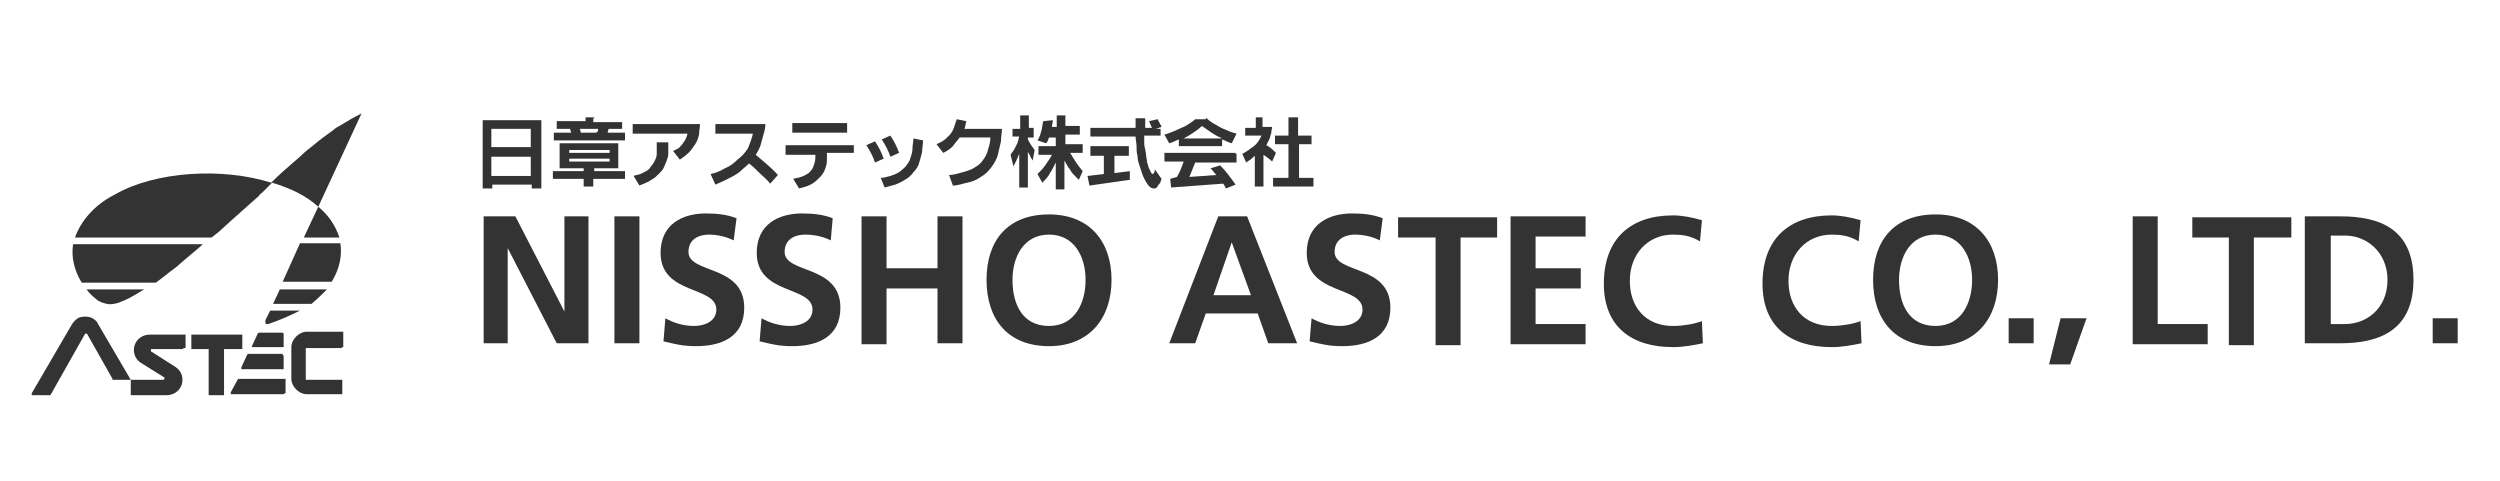 <?xml version="1.0" encoding="utf-8"?>
<!-- Generator: Adobe Illustrator 24.0.3, SVG Export Plug-In . SVG Version: 6.00 Build 0)  -->
<svg version="1.1" id="レイヤー_1" xmlns="http://www.w3.org/2000/svg" xmlns:xlink="http://www.w3.org/1999/xlink" x="0px"
	 y="0px" viewBox="0 0 260 50" style="enable-background:new 0 0 260 50;" xml:space="preserve">
<style type="text/css">
	.st0{fill:#666666;}
	.st1{fill:#323333;}
	.st2{fill:#333333;}
</style>
<path class="st0" d="M67.2-43.3h17.9c-1.3,1.1-2.5,2.2-3.8,3.2c-0.9,0.7-1.8,1.4-2.8,2.1H68.4C67.3-39.7,66.9-41.5,67.2-43.3z
	 M77.1-37.1c-0.5,0.3-1.1,0.6-1.6,0.9c-0.6,0.3-1.3,0.7-2,0.9c-0.5,0.2-1,0.2-1.6,0.1c-0.5-0.1-1-0.3-1.4-0.7
	c-0.5-0.4-0.9-0.9-1.3-1.3L77.1-37.1C77.1-37.2,77.1-37.1,77.1-37.1z M82.4-29.1C82.4-29.1,82.4-29,82.4-29.1l-0.2,0.2h-4.1H78
	l-0.1,0.1v0.1c0,0,0,0.1,0.1,0.1l3.4,2.1c0.4,0.3,0.7,0.6,0.9,1.1c0.2,0.4,0.2,0.9,0.1,1.4c-0.1,0.4-0.4,0.8-0.8,1.1
	c-0.4,0.3-0.8,0.4-1.3,0.4h-4.7c-0.1,0-0.1,0-0.1-0.1l-0.1-0.1v-2h-2.5h-0.1c0,0,0,0-0.1-0.1l-3.5-6.1L69.1-31H69c0,0-0.1,0-0.1,0.1
	l-4.7,8.3c0,0,0,0.1-0.1,0.1H64h-2.3h-0.1l-0.1-0.1v-0.1l5.6-9.6c0.3-0.4,0.7-0.8,1.1-0.9c0.5-0.2,1-0.2,1.5,0s0.9,0.5,1.1,1
	l4.4,7.7h4.3h0.1l0.1-0.1v-0.1c0,0,0-0.1-0.1-0.1l-3.3-2.1c-0.4-0.2-0.7-0.6-0.9-1.1c-0.2-0.4-0.2-0.9-0.1-1.4
	c0.1-0.4,0.4-0.8,0.8-1.1c0.4-0.3,0.8-0.4,1.3-0.4h4.7c0,0,0.1,0,0.1,0.1l0.1,0.1L82.4-29.1L82.4-29.1z M88-28.8L88-28.8l-0.1,6.1
	c0,0,0,0.1-0.1,0.1l-0.1,0.1h-1.8c0,0-0.1,0-0.1-0.1l-0.1-0.1v-6c0,0,0-0.1-0.1-0.1l-0.1-0.1h-2.1c-0.1,0-0.1,0-0.1-0.1l-0.1-0.1
	v-1.8c0-0.1,0-0.1,0.1-0.1l0.1-0.1h6.7c0,0,0.1,0,0.1,0.1l0.1,0.1v1.8c0,0,0,0.1-0.1,0.1l-0.1,0.1L88-28.8C88-28.9,88-28.8,88-28.8z
	 M96.4-22.6C96.4-22.5,96.4-22.5,96.4-22.6l-0.2,0.2h-7.1H89l-0.1-0.1v-0.1l0.9-1.8c0,0,0-0.1,0.1-0.1H90h6.2c0,0,0.1,0,0.1,0.1
	l0.1,0.1C96.4-24.3,96.4-22.6,96.4-22.6z M102.2-37.1c-0.6,0.7-1.4,1.4-2.2,2h-5.3l0.9-2H102.2z M96.1-38l2.5-5.3h5.6
	c0.3,1.8-0.1,3.6-1.2,5.3H96.1z M98.5-34.1c-1.3,0.7-2.8,1.4-4.4,1.9c-0.1,0-0.2,0-0.3,0s-0.2-0.1-0.2-0.2c0-0.1,0-0.2,0-0.3
	l0.6-1.3h4.3V-34.1z M96.1-31.1C96.1-31.1,96.2-31.1,96.1-31.1l0.2,0.2v1.8c0,0,0,0.1-0.1,0.1l-0.1,0.1h-4H92L91.9-29v-0.1l0.9-1.8
	c0,0,0-0.1,0.1-0.1H93L96.1-31.1L96.1-31.1z M96.1-28C96.1-28,96.2-28,96.1-28l0.2,0.2v1.8c0,0,0,0.1-0.1,0.1l-0.1,0.1h-5.5h-0.1
	l-0.1-0.1V-26l0.8-1.8c0,0,0-0.1,0.1-0.1h0.1L96.1-28L96.1-28z M104.4-29.2C104.4-29.2,104.4-29.1,104.4-29.2l-0.2,0.2h-4.7
	c-0.1,0-0.1,0-0.1,0.1l-0.1,0.1v4c0,0,0,0.1,0.1,0.1l0.1,0.1h4.7c0.1,0,0.1,0,0.1,0.1l0.1,0.1v1.7c0,0.1,0,0.1-0.1,0.1l-0.1,0.1
	h-4.8c-0.6,0-1.1-0.2-1.5-0.6s-0.6-1-0.6-1.5v-4.3c0-0.6,0.2-1.1,0.6-1.5s1-0.6,1.5-0.6h4.8c0.1,0,0.1,0,0.1,0.1l0.1,0.1
	C104.4-30.8,104.4-29.2,104.4-29.2z M101-48.4c1.4,1.2,2.4,2.7,2.9,4.2H99L101-48.4c-1.6-1.4-3.8-2.6-6.4-3.4
	c-0.3,0.3-0.6,0.5-0.8,0.8c-0.2,0.2-0.4,0.4-0.6,0.6c-0.2,0.2-0.3,0.3-0.5,0.5c-1.4,1.3-3.2,2.9-5.1,4.5c-0.5,0.4-0.9,0.8-1.4,1.3
	H67.4c0.7-2.3,2.7-4.4,5.6-6c2.8-1.6,6.5-2.6,10.4-2.9c3.8-0.3,7.8,0.2,11.2,1.3c1.1-1,2.3-2.2,4.1-3.8c0.6-0.5,1.2-1,1.8-1.5
	c0.9-0.8,1.9-1.6,2.8-2.2c0.3-0.2,0.6-0.4,0.9-0.6c1.1-0.7,2.1-1.3,3.1-1.8L101-48.4z"/>
<g>
	<path class="st1" d="M132.2-50.1v14.7h-2v-0.9h-8.3v0.9h-2v-14.7H132.2z M130.2-44.3v-3.9h-8.3v3.9H130.2z M130.2-38.1v-4.3h-8.3
		v4.3H130.2z"/>
	<path class="st1" d="M143.6-50.6v0.8h6v1.7h-2.9c-0.1,0.3-0.2,0.5-0.3,0.8h3.9v1.7h-15.4v-1.7h3.8c-0.1-0.3-0.2-0.5-0.2-0.8h-3
		v-1.7h6v-0.8H143.6z M148.8-45v5.5h-5.3v0.7h6.8v1.7h-6.7v1.7h-2v-1.7H135v-1.7h6.6v-0.7h-5.3V-45H148.8z M146.9-42.9v-0.7h-8.7
		v0.6h8.7V-42.9z M146.9-40.9v-0.7h-8.7v0.7H146.9z M144.6-48.1h-3.9c0.1,0.3,0.2,0.5,0.2,0.8h3.4C144.4-47.6,144.5-47.8,144.6-48.1
		z"/>
	<path class="st1" d="M163.9-47.2H152v-2.1h14.5c0,0.8-0.1,1.5-0.3,2.3c-0.1,0.8-0.4,1.5-0.7,2.2c-0.4,0.7-0.8,1.3-1.4,1.8
		c-0.6,0.5-1.2,1-1.8,1.4l-1.5-2c0.5-0.2,0.9-0.4,1.3-0.7C163.1-45,163.7-46,163.9-47.2z M159.6-45.1c0,0.3,0,0.5,0,0.8
		c0,0.5,0,1.1-0.1,1.6s-0.2,1.1-0.3,1.6c-0.2,0.5-0.4,1-0.7,1.5s-0.6,0.9-1,1.3c-0.4,0.4-0.8,0.8-1.3,1.1s-0.9,0.6-1.5,0.8
		c-0.5,0.2-1,0.4-1.5,0.5L152-38c0.5-0.1,0.9-0.2,1.4-0.4s0.9-0.4,1.3-0.7c0.4-0.3,0.8-0.6,1.1-1s0.6-0.8,0.8-1.2s0.4-0.9,0.4-1.4
		c0.1-0.5,0.1-1,0.1-1.5c0-0.3,0-0.6,0-1h2.5V-45.1z"/>
	<path class="st1" d="M178-47h-8v-2.2h10.7c-0.1,0.8-0.2,1.6-0.3,2.4c-0.1,0.8-0.4,1.6-0.7,2.3s-0.7,1.4-1.2,2.1
		c1.7,1.4,3.3,2.8,4.8,4.4l-1.7,1.8c-0.7-0.8-1.5-1.6-2.2-2.3c-0.8-0.8-1.5-1.5-2.4-2.2c-0.7,0.7-1.4,1.4-2.2,1.9
		c-0.8,0.6-1.6,1.1-2.5,1.5s-1.8,0.8-2.7,1.2l-1.1-2.3c1.1-0.3,2.1-0.7,3.1-1.2s1.9-1.1,2.8-1.9c0.9-0.7,1.6-1.5,2.2-2.5
		C177.3-44.9,177.8-45.9,178-47z"/>
	<path class="st1" d="M199.7-45v2.1h-5.8c0,0.5,0,0.9,0,1.4s-0.1,0.9-0.2,1.4c-0.2,0.9-0.6,1.6-1.2,2.3c-0.6,0.7-1.3,1.2-2.1,1.6
		c-0.8,0.4-1.6,0.7-2.5,0.9l-1.2-2.2c0.6-0.1,1.2-0.3,1.8-0.5s1.1-0.5,1.6-0.9s0.8-0.9,1.1-1.5c0.2-0.6,0.3-1.2,0.4-1.8
		c0-0.2,0-0.3,0-0.5V-43h-6.4v-2.1L199.7-45L199.7-45z M198.3-49.5v2.1h-11.8v-2.1H198.3z"/>
	<path class="st1" d="M204.1-45.5c0.8,1.2,1.4,2.5,1.9,3.9l-1.9,0.8c-0.5-1.4-1.1-2.6-1.9-3.8L204.1-45.5z M214.7-45.7
		c-0.1,0.8-0.2,1.6-0.3,2.5c-0.2,0.8-0.4,1.6-0.7,2.4s-0.7,1.5-1.2,2.1c-0.5,0.7-1.1,1.2-1.8,1.7s-1.4,0.8-2.2,1.1s-1.6,0.5-2.4,0.6
		l-0.8-2.2c0.7-0.1,1.4-0.2,2-0.4c0.7-0.2,1.3-0.5,1.9-0.9c0.6-0.4,1.1-0.8,1.5-1.4c0.4-0.5,0.8-1.2,1-1.8c0.2-0.7,0.4-1.3,0.5-2
		s0.1-1.4,0.1-2.1L214.7-45.7z M207.6-46.7c0.8,1.2,1.4,2.5,1.9,3.9l-1.9,0.8c-0.5-1.3-1.1-2.6-1.9-3.8L207.6-46.7z"/>
	<path class="st1" d="M224.1-49.8c-0.1,0.6-0.3,1.2-0.5,1.8h7.9c-0.1,0.9-0.2,1.8-0.3,2.8c-0.1,0.9-0.3,1.8-0.6,2.7
		c-0.3,1.1-0.8,2-1.4,2.9c-0.7,0.9-1.4,1.6-2.4,2.2c-0.9,0.6-1.9,1-3,1.3c-1,0.3-2.1,0.5-3.2,0.7l-0.9-2.2c0.8-0.1,1.5-0.2,2.3-0.4
		c0.7-0.2,1.5-0.4,2.2-0.7s1.4-0.7,2-1.1c0.6-0.5,1.1-1,1.5-1.7s0.7-1.4,0.9-2.1c0.2-0.7,0.4-1.5,0.4-2.3h-6.5
		c-0.4,0.7-1,1.3-1.6,1.8c-0.7,0.6-1.4,1.1-2.1,1.5l-1.4-1.8c0.4-0.2,0.8-0.5,1.2-0.7c0.6-0.4,1.1-0.8,1.5-1.4
		c0.4-0.5,0.8-1.1,1.1-1.7s0.5-1.3,0.6-1.9L224.1-49.8z"/>
	<path class="st1" d="M238.6-48.1v1.8h-1.3v0.5c0.4,0.8,0.9,1.5,1.4,2.2l-0.4,2.4c-0.4-0.6-0.7-1.2-1-1.8v7.6h-1.8v-7.1
		c-0.2,0.5-0.3,1-0.5,1.4c-0.2,0.5-0.4,0.9-0.7,1.3l-0.6-2.6c0.3-0.4,0.5-0.8,0.8-1.2c0.2-0.4,0.4-0.9,0.6-1.3
		c0.2-0.5,0.3-0.9,0.4-1.4H234v-1.8h1.6v-2.7h1.8v2.7C237.4-48.1,238.6-48.1,238.6-48.1z M242.7-50c-0.1,0.5-0.1,1-0.2,1.5h1.1v-2.3
		h1.8v2.3h3.2v1.9h-3.3v1.9h3.8v1.8h-2.6c0.8,1.4,1.7,2.8,2.8,4l-0.9,2c-0.4-0.4-0.8-0.9-1.2-1.3c-0.4-0.5-0.7-1-1-1.5
		s-0.6-1-0.9-1.6v6.1h-1.8V-41c-0.4,0.8-0.8,1.6-1.3,2.3s-1.1,1.4-1.7,2.1l-1.1-2c0.7-0.6,1.2-1.2,1.8-1.9c0.5-0.7,1-1.4,1.4-2.2
		h-2.8v-1.8h3.9v-2.1h-1.5c-0.1,0.5-0.3,0.9-0.6,1.4l-1.9-0.7c0.4-0.6,0.6-1.3,0.8-2s0.3-1.4,0.4-2.2L242.7-50z"/>
	<path class="st1" d="M265.7-48.6v2h-3.6c0,0.5,0,0.9,0.1,1.4c0,0.5,0.1,0.9,0.2,1.4s0.2,0.9,0.2,1.4c0.1,0.5,0.2,0.9,0.3,1.4
		s0.3,1,0.5,1.6s0.5,0.9,0.6,0.9l0.1-0.2c0.1-0.3,0.2-0.6,0.3-0.9l1.4,2c-0.1,0.2-0.2,0.5-0.3,0.7s-0.2,0.5-0.4,0.7
		c-0.1,0.2-0.3,0.4-0.5,0.6c-0.2,0.2-0.4,0.3-0.7,0.3c-0.6,0-1-0.4-1.5-1.1c-0.4-0.7-0.8-1.4-1-2c-0.3-0.7-0.5-1.3-0.6-2
		c-0.2-0.7-0.3-1.4-0.4-2c-0.1-0.7-0.2-1.4-0.3-2.1s-0.1-1.4-0.2-2.1h-9.8v-2h9.8v-2.1h2v2.1h1.4c-0.2-0.5-0.5-1-0.7-1.5l1.8-0.5
		c0.3,0.5,0.6,1.1,0.8,1.7l-1.3,0.4L265.7-48.6L265.7-48.6z M259.1-44.3v2H256v3.7l3.3-0.4l0.1,1.9l-8.6,1.3l-0.4-2.2l3.6-0.4v-4h-3
		v-2h8.1V-44.3L259.1-44.3z"/>
	<path class="st1" d="M275.8-50.6c0.6,0.5,1.3,1,2,1.4s1.4,0.8,2.2,1.1c0.7,0.3,1.5,0.6,2.3,0.9l-1,2c-0.7-0.3-1.5-0.6-2.2-0.9v1.5
		h-9.2V-46c-0.7,0.3-1.4,0.6-2.1,0.8l-1.1-1.9c0.8-0.2,1.6-0.5,2.4-0.9c0.8-0.3,1.5-0.7,2.2-1.1c0.7-0.4,1.4-0.9,2-1.5
		C273.3-50.6,275.8-50.6,275.8-50.6z M282.3-42.7v1.8h-9c-0.4,1.1-0.8,2.1-1.3,3.1l5.9-0.4c-0.4-0.5-0.8-1-1.2-1.5l2-0.7
		c1.3,1.3,2.4,2.7,3.4,4.2l-2.2,0.8c-0.2-0.4-0.5-0.7-0.7-1.1L268-35.6l-0.2-2l1.8-0.1c0.6-1,1.1-2.1,1.5-3.3h-4.2v-1.8L282.3-42.7
		L282.3-42.7z M278.7-46.2c-1.5-0.7-2.8-1.6-4.1-2.6c-0.6,0.5-1.2,1-1.9,1.4c-0.7,0.4-1.4,0.8-2.1,1.2
		C270.6-46.2,278.7-46.2,278.7-46.2z"/>
	<path class="st1" d="M288-50.6v2.3h2.1c-0.1,0.5-0.2,0.9-0.3,1.4s-0.3,0.9-0.5,1.3c-0.2,0.4-0.5,0.8-0.7,1.2
		c0.8,0.5,1.5,1.1,2.2,1.7l-0.8,1.9c-0.6-0.5-1.2-1.1-1.9-1.5v6.8h-1.9V-42c-0.6,0.6-1.2,1-1.8,1.4l-0.8-1.9c0.9-0.4,1.7-1,2.4-1.6
		c0.7-0.7,1.3-1.4,1.6-2.4H284v-1.8h2.3v-2.3H288z M298.4-46.7v1.8h-2.8v7.1h3.2v1.8h-8.6v-1.8h3.4v-7.1h-3v-1.8h3v-4h2v4H298.4z"/>
</g>
<g>
	<g>
		<path class="st2" d="M7.6,25.4h13.5c-0.9,0.8-1.9,1.6-2.8,2.4c-0.7,0.5-1.4,1.1-2.1,1.6H8.5C7.7,28.1,7.4,26.7,7.6,25.4z M15,30.1
			c-0.4,0.2-0.8,0.5-1.2,0.7c-0.5,0.3-1,0.5-1.5,0.7c-0.4,0.1-0.8,0.2-1.2,0.1c-0.4-0.1-0.8-0.2-1.1-0.5c-0.4-0.3-0.7-0.6-1-1
			C8.9,30.1,15,30.1,15,30.1z M19.1,36.2L19.1,36.2C19,36.3,19,36.3,19,36.3h-3.2h-0.1c0,0,0,0,0,0.1v0.1c0,0,0,0.1,0.1,0.1l2.5,1.6
			c0.3,0.2,0.5,0.5,0.6,0.8c0.1,0.3,0.1,0.7,0,1c-0.1,0.3-0.3,0.6-0.6,0.8c-0.3,0.2-0.6,0.3-1,0.3h-3.6h-0.1V41v-1.5h-1.8
			c0,0,0,0-0.1,0c0,0,0,0,0-0.1l-2.6-4.6c0,0,0-0.1-0.1-0.1H8.9c0,0-0.1,0-0.1,0.1L5.3,41c0,0,0,0-0.1,0.1c0,0,0,0-0.1,0H3.4H3.3
			c0,0,0,0,0-0.1v-0.1l4.2-7.2C7.7,33.4,8,33.1,8.3,33c0.4-0.1,0.7-0.1,1.1,0c0.3,0.1,0.7,0.4,0.8,0.7l3.4,5.8h3.3H17
			c0,0,0,0,0.1-0.1v-0.1c0,0,0-0.1-0.1-0.1l-2.4-1.5c-0.3-0.2-0.5-0.5-0.6-0.8c-0.1-0.3-0.1-0.7,0-1c0.1-0.3,0.3-0.6,0.6-0.8
			c0.3-0.2,0.6-0.3,1-0.3h3.6h0.1v0.1v1.3H19.1z M23.3,36.4C23.2,36.4,23.2,36.4,23.3,36.4V41v0.1h-0.1h-1.4h-0.1V41v-4.6v-0.1h-0.1
			H20h-0.1v-0.1v-1.3v-0.1H20h5.1h0.1v0.1v1.3v0.1h-0.1H23.3C23.3,36.3,23.3,36.3,23.3,36.4z M29.6,40.9C29.6,41,29.6,41,29.6,40.9
			C29.5,41,29.5,41,29.5,41h-5.4H24c0,0,0,0,0-0.1v-0.1l0.7-1.3c0,0,0,0,0.1-0.1c0,0,0,0,0.1,0h4.7h0.1v0.1v1.4H29.6z M34,30.1
			c-0.5,0.5-1,1-1.6,1.5h-4l0.7-1.5H34z M29.4,29.3l1.8-4h4.2c0.2,1.3-0.1,2.7-0.9,4H29.4z M31.2,32.3c-1,0.5-2.1,1-3.3,1.4
			c-0.1,0-0.1,0-0.2,0c-0.1,0-0.1-0.1-0.1-0.2s0-0.1,0-0.2l0.5-1H31.2z M29.4,34.6C29.4,34.6,29.5,34.6,29.4,34.6
			c0.1,0.1,0.1,0.1,0.1,0.1v1.3v0.1h-0.1h-3.1h-0.1c0,0,0,0,0-0.1V36l0.6-1.3c0,0,0,0,0.1-0.1c0,0,0,0,0.1,0h2.3V34.6z M29.4,36.9
			C29.5,36.9,29.5,36.9,29.4,36.9c0.1,0.1,0.1,0.1,0.1,0.1v1.3v0.1h-0.1h-4.2h-0.1c0,0,0,0,0-0.1v-0.1l0.6-1.3c0,0,0,0,0.1-0.1
			c0,0,0,0,0.1,0h3.5V36.9z M35.6,36.1L35.6,36.1c-0.1,0.1-0.1,0.1-0.1,0.1h-3.6h-0.1v0.1v3.1v0.1h0.1h3.6h0.1v0.1v1.3v0.1h-0.1
			h-3.6c-0.4,0-0.8-0.2-1.1-0.5c-0.3-0.3-0.5-0.7-0.5-1.1v-3.3c0-0.4,0.2-0.8,0.5-1.1c0.3-0.3,0.7-0.5,1.1-0.5h3.7h0.1v0.1v1.5H35.6
			z M33.1,21.5c1.1,0.9,1.8,2,2.2,3.2h-3.7L33.1,21.5c-1.2-1.1-2.8-1.9-4.8-2.5c-0.2,0.2-0.4,0.4-0.6,0.6c-0.1,0.1-0.3,0.3-0.4,0.4
			c-0.1,0.1-0.3,0.2-0.4,0.4c-1.1,1-2.4,2.1-3.8,3.4c-0.3,0.3-0.7,0.6-1.1,0.9H7.8c0.6-1.7,2-3.4,4.2-4.5c2.1-1.2,4.9-1.9,7.8-2.1
			c2.8-0.2,5.9,0.1,8.4,0.9c0.8-0.8,1.7-1.6,3.1-2.8c0.4-0.4,0.9-0.8,1.3-1.1c0.7-0.6,1.4-1.1,2.1-1.6c0.2-0.2,0.4-0.3,0.6-0.4
			c0.8-0.5,1.5-0.9,2.3-1.3L33.1,21.5z"/>
		<g>
			<path class="st2" d="M50.3,22.5h3.3l5.1,9.9l0,0v-9.9h2.5v13.2h-3.3l-5.1-9.9l0,0v9.9h-2.5V22.5z"/>
			<path class="st2" d="M63.9,22.5h2.6v13.2h-2.6V22.5z"/>
			<path class="st2" d="M76.3,25c-0.8-0.4-1.7-0.6-2.6-0.6s-2.1,0.4-2.1,1.8c0,2.3,5.8,1.3,5.8,5.8c0,3-2.3,4-5,4
				c-1.4,0-2.1-0.2-3.4-0.5l0.2-2.4c0.9,0.5,1.9,0.8,3,0.8s2.3-0.5,2.3-1.7c0-2.5-5.8-1.5-5.8-5.9c0-3,2.3-4.1,4.7-4.1
				c1.1,0,2.2,0.1,3.2,0.5L76.3,25z"/>
			<path class="st2" d="M86.4,25c-0.8-0.4-1.7-0.6-2.7-0.6c-0.9,0-2.1,0.4-2.1,1.8c0,2.3,5.8,1.3,5.8,5.8c0,3-2.3,4-5,4
				c-1.4,0-2.1-0.2-3.4-0.5l0.2-2.4c0.9,0.5,1.9,0.8,3,0.8s2.3-0.5,2.3-1.7c0-2.5-5.8-1.5-5.8-5.9c0-3,2.3-4.1,4.7-4.1
				c1.1,0,2.2,0.1,3.2,0.5L86.4,25z"/>
			<path class="st2" d="M89.6,22.5h2.6v5.4h5.3v-5.4h2.6v13.2h-2.6V30h-5.3v5.8h-2.6V22.5z"/>
			<path class="st2" d="M109.1,22.3c4.2,0,6.5,2.8,6.5,6.8s-2.3,6.9-6.5,6.9c-4.3,0-6.5-2.8-6.5-6.9S104.8,22.3,109.1,22.3z
				 M109.1,33.9c2.7,0,3.8-2.4,3.8-4.8c0-2.3-1.1-4.7-3.8-4.7s-3.8,2.4-3.8,4.7C105.3,31.6,106.3,33.9,109.1,33.9z"/>
			<path class="st2" d="M126.7,22.5h3l5.2,13.2h-3l-1.1-3.1h-5.4l-1.1,3.1h-2.7L126.7,22.5z M128.1,25.2L128.1,25.2l-1.9,5.5h3.9
				L128.1,25.2z"/>
			<path class="st2" d="M143.5,25c-0.8-0.4-1.7-0.6-2.6-0.6c-0.9,0-2.1,0.4-2.1,1.8c0,2.3,5.8,1.3,5.8,5.8c0,3-2.3,4-5,4
				c-1.4,0-2.1-0.2-3.4-0.5l0.2-2.4c0.9,0.5,1.9,0.8,3,0.8s2.3-0.5,2.3-1.7c0-2.5-5.8-1.5-5.8-5.9c0-3,2.3-4.1,4.7-4.1
				c1.1,0,2.2,0.1,3.2,0.5L143.5,25z"/>
			<path class="st2" d="M149.2,24.7h-3.8v-2.1h10.3v2.1h-3.8v11.2h-2.6V24.7H149.2z"/>
			<path class="st2" d="M157.1,22.5h7.8v2.1h-5.2v3.3h4.7v2.1h-4.7v3.7h5.2v2.1h-7.8V22.5z"/>
			<path class="st2" d="M177.1,35.7c-1,0.2-2,0.4-3.1,0.4c-4.3,0-7.2-2.1-7.2-6.6c0-4.6,2.7-7.1,7.2-7.1c0.9,0,2,0.2,3,0.5l-0.2,2.2
				c-1-0.6-1.9-0.7-2.8-0.7c-2.7,0-4.5,2.1-4.5,4.8s1.6,4.7,4.5,4.7c1,0,2.2-0.2,3-0.5L177.1,35.7z"/>
			<path class="st2" d="M193.6,35.7c-1,0.2-2,0.4-3.1,0.4c-4.3,0-7.2-2.1-7.2-6.6c0-4.6,2.7-7.1,7.2-7.1c0.9,0,2,0.2,3,0.5l-0.2,2.2
				c-1-0.6-1.9-0.7-2.8-0.7c-2.7,0-4.5,2.1-4.5,4.8s1.6,4.7,4.5,4.7c1,0,2.2-0.2,3-0.5L193.6,35.7z"/>
			<path class="st2" d="M201.3,22.3c4.2,0,6.5,2.8,6.5,6.8s-2.3,6.9-6.5,6.9c-4.3,0-6.5-2.8-6.5-6.9S197,22.3,201.3,22.3z
				 M201.3,33.9c2.7,0,3.8-2.4,3.8-4.8c0-2.3-1.1-4.7-3.8-4.7s-3.8,2.4-3.8,4.7C197.5,31.6,198.5,33.9,201.3,33.9z"/>
			<path class="st2" d="M208.9,33.1h2.6v2.6h-2.6V33.1z"/>
			<path class="st2" d="M214.3,33.1h2.7l-1.7,4.8h-2.2L214.3,33.1z"/>
			<path class="st2" d="M221.8,22.5h2.6v11.2h5.2v2.1h-7.8L221.8,22.5L221.8,22.5z"/>
			<path class="st2" d="M231.8,24.7H228v-2.1h10.3v2.1h-3.9v11.2h-2.6V24.7z"/>
			<path class="st2" d="M239.7,22.5h3.7c4.1,0,7.6,1.3,7.6,6.6s-3.6,6.6-7.6,6.6h-3.7V22.5z M242.4,33.7h1.5c2.2,0,4.4-1.6,4.4-4.6
				c0-2.8-2.1-4.6-4.4-4.6h-1.5V33.7z"/>
			<path class="st2" d="M253,33.1h2.6v2.6H253V33.1z"/>
		</g>
	</g>
	<g>
		<path class="st2" d="M56.3,12.5v7.1h-1v-0.4h-4.1v0.4h-1v-7.1H56.3z M55.2,15.2v-1.8h-4.1v1.9h4.1V15.2z M55.2,18.3v-2h-4.1v2
			H55.2z"/>
		<path class="st2" d="M61.7,12.3v0.4h3v0.7h-1.4c0,0.1-0.1,0.2-0.1,0.4H65v0.8h-7.4v-0.8h1.8c0-0.1-0.1-0.2-0.1-0.4h-1.4v-0.8h3
			v-0.4h0.9V12.3z M64.3,14.9v2.6h-2.5v0.3H65v0.8h-3.3v0.8h-1v-0.8h-3.2v-0.8h3.2v-0.3h-2.5v-2.6C58.2,14.9,64.3,14.9,64.3,14.9z
			 M63.4,15.9v-0.3h-4.2v0.3H63.4z M63.4,16.8v-0.3h-4.2v0.3H63.4z M62.2,13.4h-1.9c0,0.1,0.1,0.2,0.1,0.4H62
			C62.2,13.7,62.2,13.6,62.2,13.4z"/>
		<path class="st2" d="M71.5,13.9h-5.7v-1h7c0,0.4-0.1,0.7-0.1,1.1c-0.1,0.4-0.2,0.7-0.4,1c-0.2,0.3-0.4,0.6-0.7,0.9
			c-0.3,0.3-0.6,0.5-0.9,0.7L70,15.7c0.2-0.1,0.4-0.2,0.6-0.3C71.1,14.9,71.4,14.4,71.5,13.9z M69.5,14.8c0,0.1,0,0.3,0,0.4
			c0,0.3,0,0.5,0,0.8s-0.1,0.5-0.2,0.8c-0.1,0.2-0.2,0.5-0.3,0.7c-0.1,0.2-0.3,0.4-0.5,0.6c-0.2,0.2-0.4,0.4-0.6,0.5
			c-0.2,0.1-0.4,0.3-0.7,0.4c-0.2,0.1-0.5,0.2-0.7,0.3l-0.6-1c0.2-0.1,0.4-0.1,0.7-0.2c0.2-0.1,0.4-0.2,0.6-0.3
			c0.2-0.1,0.4-0.3,0.5-0.5c0.2-0.2,0.3-0.4,0.4-0.6c0.1-0.2,0.2-0.4,0.2-0.7c0-0.2,0-0.5,0-0.7c0-0.1,0-0.3,0-0.5
			C68.3,14.8,69.5,14.8,69.5,14.8z"/>
		<path class="st2" d="M78.3,13.9h-3.9v-1h5.2c0,0.4-0.1,0.8-0.2,1.1c-0.1,0.4-0.2,0.7-0.3,1.1c-0.1,0.3-0.3,0.7-0.5,1
			c0.8,0.7,1.6,1.3,2.3,2.1l-0.8,0.9c-0.3-0.4-0.7-0.7-1.1-1.1c-0.4-0.4-0.7-0.7-1.1-1c-0.3,0.3-0.7,0.6-1,0.9
			c-0.4,0.3-0.8,0.5-1.2,0.7c-0.4,0.2-0.8,0.4-1.3,0.6l-0.5-1.1c0.5-0.1,1-0.3,1.5-0.6c0.5-0.2,0.9-0.5,1.3-0.9
			c0.4-0.3,0.8-0.7,1.1-1.2C78,14.9,78.2,14.4,78.3,13.9z"/>
		<path class="st2" d="M88.8,14.9v1H86c0,0.2,0,0.4,0,0.7c0,0.2,0,0.4-0.1,0.7c-0.1,0.4-0.3,0.8-0.6,1.1c-0.3,0.3-0.6,0.6-1,0.8
			c-0.4,0.2-0.8,0.3-1.2,0.4l-0.6-1c0.3-0.1,0.6-0.1,0.8-0.2c0.3-0.1,0.5-0.2,0.8-0.4c0.2-0.2,0.4-0.4,0.5-0.7
			c0.1-0.3,0.2-0.6,0.2-0.9c0-0.1,0-0.2,0-0.2v-0.1h-3.1v-1h7.1V14.9z M88.1,12.8v1h-5.7v-1H88.1z"/>
		<path class="st2" d="M91,14.7c0.4,0.6,0.7,1.2,0.9,1.8L91,16.9c-0.2-0.6-0.5-1.2-0.9-1.8L91,14.7z M96,14.6c0,0.4-0.1,0.8-0.1,1.2
			c-0.1,0.4-0.2,0.8-0.3,1.1c-0.1,0.4-0.3,0.7-0.6,1c-0.2,0.3-0.5,0.6-0.9,0.8c-0.3,0.2-0.7,0.4-1,0.5c-0.4,0.1-0.7,0.2-1.1,0.3
			l-0.4-1c0.3,0,0.6-0.1,1-0.2c0.3-0.1,0.6-0.2,0.9-0.4c0.3-0.2,0.5-0.4,0.7-0.6c0.2-0.3,0.4-0.5,0.5-0.9c0.1-0.3,0.2-0.6,0.2-1
			c0-0.3,0.1-0.7,0.1-1L96,14.6z M92.6,14.1c0.4,0.6,0.7,1.2,0.9,1.8l-0.9,0.4c-0.2-0.6-0.5-1.2-0.9-1.8L92.6,14.1z"/>
		<path class="st2" d="M100.5,12.6c-0.1,0.3-0.1,0.6-0.2,0.8h3.9c0,0.4-0.1,0.9-0.1,1.3c-0.1,0.4-0.2,0.9-0.3,1.3
			c-0.1,0.5-0.4,1-0.7,1.4c-0.3,0.4-0.7,0.8-1.1,1c-0.4,0.3-0.9,0.5-1.4,0.6c-0.5,0.1-1,0.3-1.5,0.3l-0.4-1.1c0.4,0,0.7-0.1,1.1-0.2
			c0.4-0.1,0.7-0.2,1-0.3c0.3-0.1,0.6-0.3,0.9-0.5c0.3-0.2,0.5-0.5,0.7-0.8c0.2-0.3,0.3-0.6,0.4-1c0.1-0.3,0.2-0.7,0.2-1.1h-3.2
			c-0.2,0.3-0.5,0.6-0.7,0.9c-0.3,0.3-0.6,0.5-1,0.7L97.4,15c0.2-0.1,0.4-0.2,0.6-0.3c0.3-0.2,0.5-0.4,0.7-0.6s0.4-0.5,0.5-0.8
			c0.1-0.3,0.2-0.6,0.3-0.9L100.5,12.6z"/>
		<path class="st2" d="M107.5,13.4v0.9h-0.6v0.2c0.2,0.4,0.4,0.7,0.7,1.1l-0.2,1.1c-0.2-0.3-0.3-0.6-0.5-0.9v3.7H106V16
			c-0.1,0.2-0.2,0.5-0.3,0.7c-0.1,0.2-0.2,0.4-0.3,0.6l-0.3-1.2c0.1-0.2,0.3-0.4,0.4-0.6c0.1-0.2,0.2-0.4,0.3-0.6
			c0.1-0.2,0.1-0.4,0.2-0.7h-0.7v-0.8h0.8V12h0.9v1.3H107.5z M109.5,12.5c0,0.2-0.1,0.5-0.1,0.7h0.5V12h0.9v1.1h1.5v0.9h-1.5V15h1.8
			v0.9h-1.3c0.4,0.7,0.8,1.3,1.3,1.9l-0.4,0.9c-0.2-0.2-0.4-0.4-0.6-0.6c-0.2-0.2-0.3-0.5-0.5-0.7c-0.1-0.2-0.3-0.5-0.4-0.7v3h-0.9
			v-2.8c-0.2,0.4-0.4,0.8-0.6,1.1c-0.2,0.4-0.5,0.7-0.8,1l-0.5-0.9c0.3-0.3,0.6-0.6,0.8-0.9c0.2-0.3,0.5-0.7,0.7-1.1H108v-0.9h1.8
			v-0.9h-0.7c-0.1,0.2-0.1,0.4-0.3,0.6l-0.9-0.3c0.2-0.3,0.3-0.6,0.4-1c0.1-0.3,0.1-0.7,0.2-1L109.5,12.5z"/>
		<path class="st2" d="M120.7,13.2v0.9h-1.7c0,0.2,0,0.4,0,0.7c0,0.2,0,0.4,0.1,0.7c0,0.2,0.1,0.4,0.1,0.7c0,0.2,0.1,0.4,0.1,0.7
			c0.1,0.2,0.1,0.5,0.3,0.8c0.1,0.3,0.2,0.4,0.3,0.4l0.1-0.1c0.1-0.1,0.1-0.3,0.1-0.4l0.7,1c0,0.1-0.1,0.2-0.1,0.3
			c0,0.1-0.1,0.2-0.2,0.3c-0.1,0.1-0.1,0.2-0.2,0.3c-0.1,0.1-0.2,0.1-0.3,0.1c-0.3,0-0.5-0.2-0.7-0.5s-0.4-0.7-0.5-1
			s-0.2-0.6-0.3-0.9c-0.1-0.3-0.2-0.6-0.2-1c-0.1-0.3-0.1-0.7-0.1-1c0-0.3-0.1-0.7-0.1-1h-4.7v-0.9h4.7v-1h1v1h0.7
			c-0.1-0.2-0.2-0.5-0.3-0.7l0.9-0.2c0.1,0.3,0.3,0.5,0.4,0.8l-0.6,0.2h0.5V13.2z M117.4,15.2v1h-1.5v1.8l1.6-0.2v0.9l-4.2,0.6
			l-0.2-1l1.7-0.2v-1.9h-1.4v-1C113.4,15.2,117.4,15.2,117.4,15.2z"/>
		<path class="st2" d="M125.5,12.3c0.3,0.3,0.6,0.5,1,0.7c0.3,0.2,0.7,0.4,1,0.5c0.4,0.2,0.7,0.3,1.1,0.4l-0.5,1
			c-0.4-0.1-0.7-0.3-1-0.4v0.7h-4.5v-0.7c-0.3,0.1-0.6,0.3-1,0.4l-0.5-0.9c0.4-0.1,0.8-0.3,1.1-0.4c0.4-0.2,0.7-0.3,1.1-0.5
			c0.3-0.2,0.7-0.4,1-0.7h1.1V12.3z M128.6,16v0.9h-4.3c-0.2,0.5-0.4,1-0.6,1.5l2.8-0.2c-0.2-0.2-0.4-0.5-0.6-0.7l1-0.3
			c0.6,0.6,1.1,1.3,1.6,2l-1,0.4c-0.1-0.2-0.2-0.4-0.3-0.5l-5.4,0.4l-0.1-0.9l0.7-0.2c0.3-0.5,0.5-1,0.7-1.6h-2v-0.9h7.4V16z
			 M126.9,14.3c-0.7-0.3-1.3-0.8-1.9-1.2c-0.3,0.3-0.6,0.5-0.9,0.7c-0.3,0.2-0.6,0.4-1,0.6h3.9V14.3z"/>
		<path class="st2" d="M131.3,12.1v1.1h1c0,0.2-0.1,0.4-0.1,0.7c-0.1,0.2-0.1,0.4-0.2,0.6c-0.1,0.2-0.2,0.4-0.3,0.6
			c0.4,0.2,0.7,0.5,1,0.8l-0.4,0.9c-0.3-0.3-0.6-0.5-0.9-0.7v3.3h-0.9v-3.2c-0.3,0.3-0.6,0.5-0.9,0.7l-0.4-0.9
			c0.4-0.2,0.8-0.5,1.2-0.8c0.4-0.3,0.6-0.7,0.8-1.1h-1.7v-0.8h1.1v-1.1h0.7V12.1z M136.4,14.1V15h-1.3v3.5h1.5v0.9h-4.2v-0.9h1.6
			V15h-1.4v-0.9h1.4v-1.9h1v1.9C135.1,14.1,136.4,14.1,136.4,14.1z"/>
	</g>
</g>
</svg>
